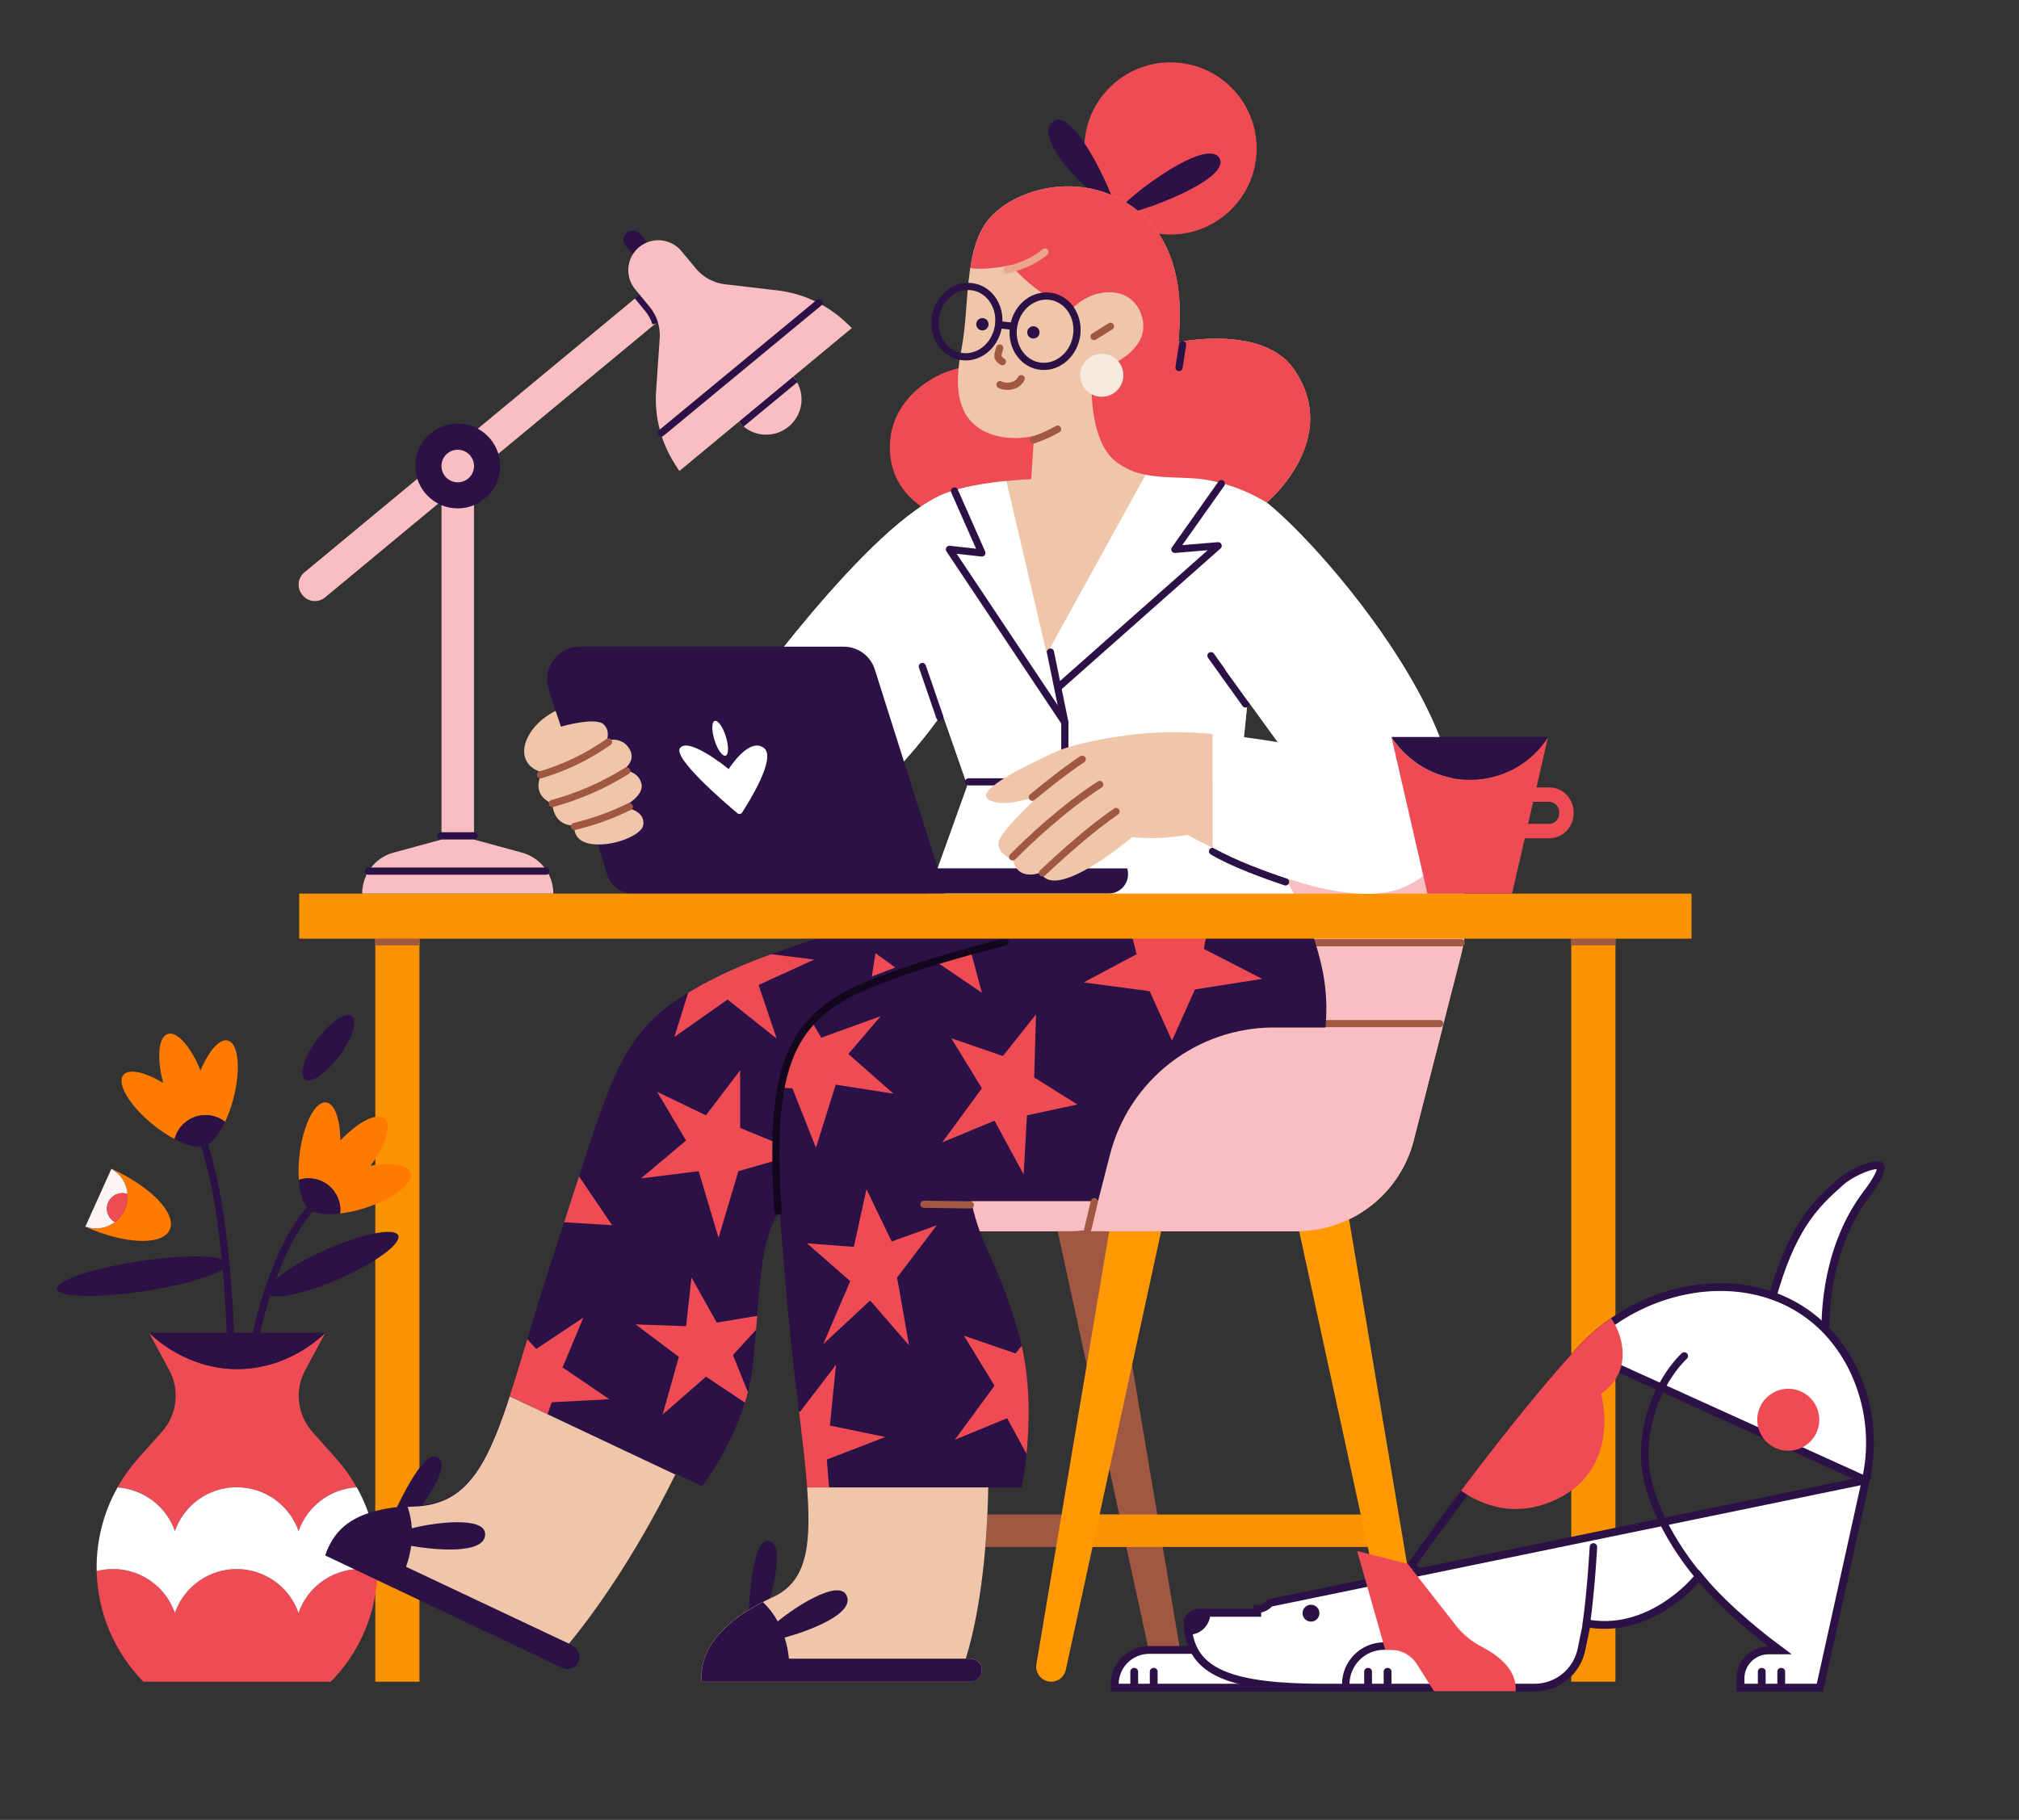 <svg width="518" height="467" viewBox="0 0 518 467" fill="none" xmlns="http://www.w3.org/2000/svg">
<rect x="0" y="0" width="518" height="467" fill="#333333" stroke="none"/>
<path d="M107.618 239.021H96.285V431.539H107.618V239.021Z" fill="#F99400"/>
<path fill-rule="evenodd" clip-rule="evenodd" d="M96.285 240.746H107.622V242.591H96.285V240.746Z" fill="#A15842"/>
<path d="M44.861 392.909C46.009 389.618 48.153 386.766 50.995 384.748C53.838 382.73 57.238 381.645 60.724 381.645C64.211 381.645 67.611 382.73 70.454 384.748C73.296 386.766 75.44 389.618 76.588 392.909C77.683 389.767 79.688 387.022 82.347 385.021C85.006 383.02 88.2 381.853 91.524 381.669C90.04 379.026 88.273 376.552 86.254 374.29L80.154 367.432C78.258 365.302 77.064 362.639 76.734 359.807C76.403 356.974 76.953 354.109 78.309 351.599L83.486 341.983C82.032 343.445 73.63 351.309 60.877 351.309C48.123 351.309 39.721 343.445 38.268 341.983H38.245L43.426 351.599C44.776 354.114 45.317 356.983 44.977 359.816C44.637 362.649 43.431 365.308 41.525 367.432L35.43 374.263C33.407 376.525 31.636 378.999 30.147 381.642C33.434 381.871 36.582 383.061 39.199 385.064C41.815 387.067 43.784 389.796 44.861 392.909Z" fill="#EE4B54"/>
<path d="M92.451 402.626C88.963 402.627 85.562 403.712 82.72 405.732C79.877 407.752 77.734 410.606 76.588 413.898C75.442 410.605 73.299 407.751 70.456 405.731C67.614 403.71 64.212 402.625 60.724 402.625C57.237 402.625 53.835 403.71 50.992 405.731C48.15 407.751 46.007 410.605 44.861 413.898C43.474 409.919 40.641 406.607 36.925 404.617C33.209 402.628 28.881 402.107 24.799 403.157C25.033 413.8 29.325 423.952 36.796 431.539H84.87C92.326 423.968 96.616 413.842 96.867 403.221C95.428 402.827 93.943 402.627 92.451 402.626Z" fill="#EE4B54"/>
<path d="M60.84 351.327C73.593 351.327 81.995 343.464 83.449 342.002H38.231C39.684 343.45 48.086 351.327 60.84 351.327Z" fill="#2B1145"/>
<path d="M44.861 413.898C46.007 410.605 48.15 407.751 50.993 405.731C53.835 403.71 57.237 402.625 60.724 402.625C64.212 402.625 67.614 403.71 70.456 405.731C73.299 407.751 75.442 410.605 76.588 413.898C77.987 409.877 80.862 406.538 84.631 404.555C88.4 402.573 92.782 402.096 96.89 403.221C97.079 395.686 95.228 388.24 91.533 381.67C88.209 381.853 85.016 383.02 82.356 385.021C79.697 387.022 77.693 389.767 76.597 392.909C75.449 389.618 73.305 386.766 70.463 384.748C67.621 382.73 64.22 381.645 60.734 381.645C57.247 381.645 53.847 382.73 51.005 384.748C48.162 386.766 46.018 389.618 44.87 392.909C43.787 389.803 41.815 387.084 39.199 385.089C36.583 383.093 33.439 381.909 30.156 381.683C26.477 388.231 24.63 395.649 24.808 403.157C28.891 402.107 33.219 402.628 36.935 404.617C40.651 406.607 43.483 409.919 44.87 413.898H44.861Z" fill="white"/>
<path fill-rule="evenodd" clip-rule="evenodd" d="M80.459 309.127C80.844 309.461 80.886 310.043 80.552 310.428C75.402 316.366 71.762 324.858 69.292 332.639C66.829 340.401 65.558 347.358 65.1 350.157C65.018 350.66 64.544 351.001 64.041 350.919C63.538 350.836 63.197 350.362 63.279 349.86C63.744 347.013 65.032 339.96 67.533 332.081C70.028 324.222 73.759 315.444 79.157 309.22C79.491 308.835 80.074 308.794 80.459 309.127Z" fill="#2B1145"/>
<path fill-rule="evenodd" clip-rule="evenodd" d="M52.04 292.627C52.523 292.466 53.046 292.728 53.207 293.211C56.373 302.708 58.11 315.362 59.068 326.395C60.027 337.445 60.21 346.942 60.245 350.16C60.25 350.669 59.841 351.087 59.332 351.092C58.822 351.098 58.404 350.689 58.399 350.18C58.364 346.987 58.183 337.54 57.229 326.554C56.274 315.551 54.551 303.076 51.456 293.794C51.295 293.311 51.556 292.788 52.04 292.627Z" fill="#2B1145"/>
<path d="M87.074 328.145C96.322 324.078 103.077 319.094 102.162 317.015C101.246 314.935 93.007 316.547 83.758 320.614C74.51 324.682 67.755 329.665 68.67 331.744C69.586 333.824 77.825 332.213 87.074 328.145Z" fill="#2B1145"/>
<path d="M87.068 270.926C90.393 266.433 91.818 261.852 90.251 260.693C88.683 259.534 84.717 262.237 81.393 266.73C78.068 271.223 76.643 275.804 78.21 276.963C79.778 278.122 83.743 275.419 87.068 270.926Z" fill="#2B1145"/>
<path d="M36.996 331.339C49.053 329.517 58.566 326.314 58.243 324.186C57.922 322.058 47.887 321.81 35.83 323.632C23.774 325.455 14.261 328.658 14.583 330.786C14.905 332.914 24.94 333.162 36.996 331.339Z" fill="#2B1145"/>
<path d="M28.573 299.904V299.936C30.355 300.932 31.698 302.558 32.339 304.495C32.98 306.432 32.872 308.539 32.035 310.4C31.199 312.261 29.696 313.741 27.822 314.549C25.947 315.357 23.838 315.433 21.911 314.764V314.791C32.016 319.329 41.71 319.675 43.555 315.566C45.401 311.457 38.683 304.442 28.573 299.904Z" fill="#FF7A00"/>
<path d="M58.45 267.011C56.3 266.453 53.503 269.705 51.459 274.736C49 268.625 45.433 264.535 43.029 265.328C40.625 266.121 40.196 271.526 41.862 277.9C37.22 275.078 33.04 274.128 31.642 275.857C29.861 278.062 33.294 283.78 39.31 288.637C41.022 290.031 42.864 291.257 44.81 292.299C45.142 290.981 45.798 289.768 46.718 288.768C47.638 287.769 48.794 287.015 50.08 286.575C51.365 286.135 52.741 286.023 54.081 286.249C55.421 286.476 56.683 287.033 57.753 287.871C58.655 285.931 59.374 283.912 59.903 281.839C61.846 274.363 61.195 267.722 58.45 267.011Z" fill="#FF7A00"/>
<path d="M105.357 300.96C104.692 298.838 100.452 298.193 95.1 299.115C98.985 293.798 100.572 288.609 98.629 286.99C96.687 285.371 91.865 287.867 87.334 292.649C87.279 287.216 85.871 283.167 83.666 282.895C80.856 282.549 77.81 288.489 76.869 296.154C76.59 298.346 76.522 300.559 76.666 302.763C77.961 302.346 79.339 302.259 80.676 302.511C82.012 302.762 83.265 303.343 84.32 304.202C85.374 305.06 86.197 306.168 86.714 307.426C87.231 308.683 87.425 310.05 87.279 311.401C89.404 311.133 91.5 310.67 93.54 310.018C100.909 307.726 106.201 303.663 105.357 300.96Z" fill="#FF7A00"/>
<path d="M84.381 304.248C83.326 303.369 82.065 302.77 80.716 302.508C79.367 302.246 77.974 302.329 76.666 302.749C76.929 306.398 77.852 309.206 79.241 310.225C80.537 311.425 83.537 311.826 87.269 311.388C87.415 310.052 87.227 308.701 86.723 307.455C86.219 306.209 85.415 305.108 84.381 304.248Z" fill="#2B1145"/>
<path d="M50.163 286.548C48.858 286.978 47.683 287.731 46.748 288.736C45.812 289.742 45.145 290.967 44.81 292.299C48.04 294.005 50.91 294.697 52.525 294.07C54.228 293.609 56.152 291.27 57.753 287.871C56.695 287.042 55.449 286.486 54.124 286.255C52.8 286.025 51.439 286.125 50.163 286.548Z" fill="#2B1145"/>
<path d="M29.473 313.597C28.605 313.113 27.951 312.322 27.64 311.379C27.328 310.436 27.383 309.41 27.792 308.505C28.201 307.6 28.935 306.882 29.849 306.493C30.763 306.103 31.79 306.071 32.726 306.402C32.618 305.068 32.182 303.781 31.458 302.654C30.734 301.528 29.743 300.598 28.573 299.945L21.897 314.764C23.159 315.204 24.509 315.328 25.831 315.125C27.152 314.921 28.402 314.396 29.473 313.597Z" fill="#FFF4F4"/>
<path d="M27.775 308.51C27.373 309.415 27.324 310.437 27.638 311.376C27.952 312.315 28.607 313.102 29.473 313.583C30.582 312.759 31.463 311.666 32.032 310.407C32.601 309.148 32.84 307.765 32.726 306.388C31.785 306.053 30.753 306.086 29.834 306.479C28.917 306.873 28.181 307.598 27.775 308.51Z" fill="#EE4B54"/>
<path d="M332.703 315.954H215.352L217.336 308.086H268.848L288.495 231.287C291.172 220.826 297.256 211.553 305.789 204.931C314.321 198.309 324.816 194.714 335.619 194.714C362.053 194.714 381.396 219.619 374.839 245.215L362.699 292.668C360.995 299.327 357.123 305.23 351.691 309.446C346.26 313.662 339.58 315.952 332.703 315.954Z" fill="#F9BEC1"/>
<path d="M216.261 388.634V396.963H291.051V388.634H216.261Z" fill="#A15842"/>
<path d="M303.371 427.065L283.918 311.328H223.39L203.937 427.065C203.845 427.616 203.874 428.18 204.023 428.718C204.171 429.256 204.435 429.755 204.796 430.181C205.157 430.607 205.606 430.949 206.113 431.183C206.62 431.418 207.171 431.539 207.73 431.539C208.607 431.538 209.458 431.238 210.141 430.687C210.824 430.137 211.298 429.37 211.486 428.513L236.965 311.328H270.362L295.832 428.513C296.018 429.37 296.492 430.138 297.176 430.688C297.859 431.239 298.71 431.539 299.587 431.539C300.145 431.538 300.696 431.415 301.201 431.18C301.707 430.945 302.155 430.603 302.515 430.177C302.875 429.752 303.138 429.253 303.286 428.715C303.434 428.178 303.463 427.615 303.371 427.065Z" fill="#A15842"/>
<path d="M278.219 388.634V396.963H353.01V388.634H278.219Z" fill="#F99400"/>
<path d="M365.329 427.065L345.858 311.328H285.353L265.9 427.065C265.808 427.616 265.837 428.18 265.986 428.718C266.134 429.256 266.398 429.755 266.759 430.181C267.12 430.607 267.569 430.949 268.076 431.183C268.583 431.418 269.134 431.539 269.693 431.539C270.57 431.539 271.42 431.238 272.103 430.688C272.785 430.137 273.259 429.37 273.444 428.513L298.914 311.328H332.315L357.785 428.513C357.972 429.371 358.447 430.139 359.131 430.69C359.815 431.24 360.667 431.54 361.546 431.539C362.103 431.538 362.654 431.415 363.16 431.18C363.665 430.945 364.113 430.603 364.473 430.177C364.833 429.752 365.096 429.253 365.244 428.715C365.392 428.178 365.421 427.615 365.329 427.065Z" fill="#FF9902"/>
<path d="M304.197 292.668L311.616 263.663H262.444C252.801 263.663 243.433 266.872 235.816 272.782C228.199 278.693 222.767 286.969 220.377 296.307L215.352 315.954H274.196C281.074 315.953 287.755 313.664 293.187 309.448C298.619 305.231 302.493 299.328 304.197 292.668Z" fill="#F9BEC1"/>
<path fill-rule="evenodd" clip-rule="evenodd" d="M217.627 307.315C217.627 306.806 218.04 306.393 218.55 306.393H280.979C281.488 306.393 281.902 306.806 281.902 307.315C281.902 307.825 281.488 308.238 280.979 308.238H218.55C218.04 308.238 217.627 307.825 217.627 307.315Z" fill="#A15842"/>
<path fill-rule="evenodd" clip-rule="evenodd" d="M280.238 263.378C280.732 263.504 281.03 264.007 280.904 264.5L269.964 307.253C269.837 307.747 269.335 308.045 268.841 307.918C268.347 307.792 268.049 307.29 268.176 306.796L279.116 264.043C279.242 263.55 279.745 263.252 280.238 263.378Z" fill="#A15842"/>
<path fill-rule="evenodd" clip-rule="evenodd" d="M338.937 262.671C338.937 262.162 339.35 261.749 339.859 261.749H369.39C369.899 261.749 370.312 262.162 370.312 262.671C370.312 263.181 369.899 263.594 369.39 263.594H339.859C339.35 263.594 338.937 263.181 338.937 262.671Z" fill="#A15842"/>
<path fill-rule="evenodd" clip-rule="evenodd" d="M336.168 241.918C336.168 241.408 336.581 240.995 337.091 240.995H374.927C375.436 240.995 375.849 241.408 375.849 241.918C375.849 242.427 375.436 242.84 374.927 242.84H337.091C336.581 242.84 336.168 242.427 336.168 241.918Z" fill="#A15842"/>
<path d="M237.108 232.546C237.108 232.546 200.089 242.623 184.364 250.487C158.437 263.442 158.525 271.992 142.717 319.86C128.123 364.098 126.517 385.539 106.386 386.388C91.016 387.033 85.977 392.06 83.486 398.951L144.304 427.794C145.001 428.124 145.798 428.175 146.532 427.936C147.265 427.698 147.88 427.188 148.249 426.512C148.626 425.82 148.718 425.009 148.505 424.251C148.292 423.493 147.791 422.848 147.11 422.453L145.832 421.715C151.484 414.871 162.387 400.288 173.258 378.137L180.179 381.365C180.179 381.365 191.359 366.842 193.131 350.368C195.438 329.093 194.054 314.754 203.775 306.43L317.144 232.528L237.108 232.546Z" fill="#2B1145"/>
<path d="M100.41 389.805C101.615 387.301 108.305 372.044 112.153 373.889C117.159 376.287 104.166 391.604 104.166 391.604L100.41 389.805Z" fill="#2B1145"/>
<path d="M83.481 399.167L144.3 428.006C145.004 428.342 145.811 428.392 146.551 428.146C147.291 427.9 147.908 427.377 148.271 426.687C148.633 425.997 148.715 425.193 148.498 424.444C148.28 423.695 147.781 423.059 147.105 422.67L145.827 421.932L145.956 421.775L104.152 402.05C104.779 400.315 105.218 398.519 105.463 396.691C111.72 397.775 124.381 398.941 124.445 393.725C124.514 388.864 110.686 390.815 105.634 392.189C105.525 390.321 105.161 388.476 104.554 386.706C90.615 387.665 85.871 392.554 83.481 399.167Z" fill="#2B1145"/>
<path d="M184.364 250.487C181.452 251.939 178.873 253.337 176.561 254.739L173.013 266.098L186.671 256.482L199.263 266.518L194.621 252.76L208.883 246.23L197.86 244.846C193.264 246.485 188.759 248.368 184.364 250.487Z" fill="#EE4B54"/>
<path d="M224.603 244.574L223.681 250.583L229.697 248.273L224.603 244.574Z" fill="#EE4B54"/>
<path d="M189.901 274.635L181.111 286.197L168.616 280.188L176.017 292.672L164.449 302.385L179.256 300.536L184.35 317.651L189.439 300.536L205.635 295.91L189.901 289.435V274.635Z" fill="#EE4B54"/>
<path d="M140.484 362.917L141.563 359.836L156.329 359.052L144.332 350.889L149.675 338.1L137.591 346.153L135.284 343.662C133.438 349.736 131.805 355.146 130.208 359.901H130.282C130.457 359.38 130.633 358.854 130.808 358.319L140.484 362.917Z" fill="#EE4B54"/>
<path d="M140.484 362.917L130.794 358.338C130.619 358.873 130.444 359.398 130.268 359.919C124.413 377.353 119.079 386.069 106.395 386.604C105.772 386.604 105.172 386.664 104.582 386.706C105.189 388.476 105.552 390.321 105.661 392.189C110.737 390.806 124.542 388.864 124.473 393.725C124.399 398.941 111.747 397.775 105.491 396.691C105.241 398.519 104.797 400.316 104.166 402.05L145.97 421.775C151.655 414.857 162.465 400.348 173.253 378.381L140.484 362.917Z" fill="#EFC6A9"/>
<path d="M177.406 327.825L176.022 340.314L163.065 339.853L174.171 348.182L170.019 362.982L181.134 353.264L191.124 359.924C191.4 359.042 191.654 358.148 191.885 357.245L188.055 347.712L193.989 341.213C194.086 340.005 194.178 338.815 194.266 337.657L183.902 339.387L177.406 327.825Z" fill="#EE4B54"/>
<path d="M148.545 301.864C147.377 305.471 146.122 309.386 144.738 313.643L157.048 314.395L148.545 301.864Z" fill="#EE4B54"/>
<path d="M192.014 414.534C192.208 411.767 192.812 395.118 197.067 395.418C202.604 395.805 196.167 414.825 196.167 414.825L192.014 414.534Z" fill="#2B1145"/>
<path d="M294.489 233.224C294.489 233.224 248.214 241.802 222.763 252.437C197.067 263.179 197.316 282.254 201.939 334.069C206.092 380.457 213.511 402.981 198.248 409.918C184.249 416.282 179.385 424.261 180.05 431.557H248.961C249.35 431.557 249.734 431.481 250.093 431.332C250.452 431.184 250.778 430.966 251.053 430.691C251.327 430.417 251.545 430.091 251.694 429.732C251.843 429.374 251.919 428.989 251.919 428.601C251.919 427.817 251.607 427.065 251.053 426.511C250.498 425.956 249.746 425.645 248.961 425.645H247.799C249.972 418.538 253.123 404.665 253.557 381.706H262.102C262.102 381.706 266.495 361.414 261.641 343.316C256.565 324.357 251.924 321.119 249.151 308.169H290.618C322.284 308.169 345.987 278.892 339.098 248.001C336.948 238.348 333.829 233.242 333.829 233.242L294.489 233.224Z" fill="#2B1145"/>
<path d="M265.798 260.296L257.304 270.978L244.075 266.435L251.914 279.261L241.736 293.138L255.154 287.585L262.633 301.366L263.482 286.197L276.438 283.425L265.337 276.484L265.798 260.296Z" fill="#EE4B54"/>
<path d="M247.314 342.749L255.158 355.575L244.979 369.452L258.397 363.918L263.371 373.082C264.1 365.961 264.46 355.427 262.135 345.313L260.547 347.31L247.314 342.749Z" fill="#EE4B54"/>
<path d="M212.718 381.688L212.122 374.539L227.146 368.747L212.925 365.8L214.494 350.197L205.266 362.267L204.989 362.152C205.875 369.6 206.65 376.107 207.084 381.739V381.688H212.718Z" fill="#EE4B54"/>
<path d="M248.962 425.626H247.799C249.972 418.519 253.123 404.646 253.557 381.688H207.07V381.73C207.107 382.191 207.139 382.652 207.172 383.113C207.172 383.155 207.172 383.201 207.172 383.242C208.136 397.655 206.562 406.085 198.229 409.872C184.23 416.236 179.367 424.215 180.031 431.511H248.962C249.746 431.511 250.498 431.2 251.053 430.645C251.608 430.091 251.919 429.339 251.919 428.555C251.919 427.771 251.608 427.019 251.053 426.464C250.498 425.91 249.746 425.599 248.962 425.599V425.626Z" fill="#EFC6A9"/>
<path d="M310.661 234.418L289.404 236.3L291.619 244.842L278.021 252.092L294.96 254.356L300.69 267.044L306.582 253.904L323.811 251.183L308.848 243.481L310.661 234.418Z" fill="#EE4B54"/>
<path d="M209.345 294.522L214.42 278.334L229.227 280.64L217.659 270.466L225.965 260.753L210.697 266.287L208.256 262.104C204.329 266.55 201.958 272.071 200.689 279.168L203.291 279.251L209.345 294.522Z" fill="#EE4B54"/>
<path d="M248.961 243.739C245.838 244.606 242.728 245.515 239.692 246.451L251.924 254.753L248.961 243.739Z" fill="#EE4B54"/>
<path d="M228.779 318.573L222.301 305.161L219.062 319.961L207.033 319.039L218.135 328.752L211.195 344.94L223.242 333.714L233.227 345.221L230.168 327.825L240.347 314.413L228.779 318.573Z" fill="#EE4B54"/>
<path d="M201.312 420.216C207.43 418.528 219.371 414.184 217.212 409.438C215.2 405.011 203.526 412.667 199.544 416.075C198.539 414.232 197.255 412.555 195.738 411.103C183.658 417.251 179.418 424.695 180.05 431.539H248.961C249.746 431.539 250.498 431.227 251.053 430.673C251.607 430.119 251.919 429.367 251.919 428.583C251.919 427.799 251.607 427.047 251.053 426.492C250.498 425.938 249.746 425.626 248.961 425.626H202.405C202.232 423.79 201.866 421.976 201.312 420.216Z" fill="#2B1145"/>
<path fill-rule="evenodd" clip-rule="evenodd" d="M236.125 309.009C236.132 308.499 236.551 308.092 237.061 308.099L248.974 308.265C249.484 308.273 249.891 308.691 249.884 309.201C249.877 309.71 249.458 310.117 248.949 310.11L237.035 309.944C236.525 309.937 236.118 309.518 236.125 309.009Z" fill="#A15842"/>
<path fill-rule="evenodd" clip-rule="evenodd" d="M258.715 241.491C258.841 241.985 258.542 242.487 258.048 242.613C245.717 245.755 232.578 249.602 222.648 253.745C212.17 258.132 206.201 263.858 203.039 272.633C199.84 281.506 199.476 293.582 200.512 310.76C200.542 311.269 200.155 311.706 199.646 311.736C199.137 311.767 198.7 311.38 198.669 310.871C197.634 293.7 197.961 281.276 201.302 272.008C204.679 262.64 211.096 256.581 221.935 252.043L221.936 252.043C231.994 247.847 245.238 243.974 257.593 240.825C258.086 240.7 258.589 240.998 258.715 241.491Z" fill="#12071D"/>
<path d="M414.46 239.021H403.128V431.539H414.46V239.021Z" fill="#F99400"/>
<path fill-rule="evenodd" clip-rule="evenodd" d="M403.128 240.746H414.46V242.591H403.128V240.746Z" fill="#A15842"/>
<path d="M250.064 94.256C243.604 93.334 228.807 100.275 228.318 113.995C227.829 127.716 240.084 132.125 242.045 133.107L270.482 128.694L272.443 97.332L250.064 94.256Z" fill="#EE4B54"/>
<path d="M300.303 60.183C312.509 60.183 322.404 50.292 322.404 38.091C322.404 25.891 312.509 16 300.303 16C288.096 16 278.201 25.891 278.201 38.091C278.201 50.292 288.096 60.183 300.303 60.183Z" fill="#EE4B54"/>
<path d="M285.967 53.283C287.314 53.906 275.968 26.995 270.177 31.192C264.728 35.154 279.124 50.129 285.967 53.283Z" fill="#2B1145"/>
<path d="M286.594 54.93C287.831 56.406 316.78 46.282 312.775 40.444C308.945 34.826 285.357 53.449 286.594 54.93Z" fill="#2B1145"/>
<path d="M325.025 128.943C325.025 128.943 344.46 112.755 331.946 94.717C323.982 83.219 302.328 87.799 302.328 87.799C302.854 81.485 304.571 63.296 290.885 53.302C277.2 43.307 259.837 48.57 253.511 56.456C247.185 64.343 248.777 79.078 246.673 89.598C244.569 100.118 245.972 107.271 252.459 110.638C258.36 113.7 265.305 111.851 265.305 111.851L264.566 122.952C264.566 122.952 251.185 123.454 242.986 126.42C223.229 133.568 188.517 182.594 188.517 182.594C166.77 181.671 146.408 180.749 146.408 180.749L157.053 212.203C157.053 212.203 183.889 220.988 203.323 215.892C223.039 210.731 241.731 183.055 241.731 183.055L248.191 201.554L237.085 232.541H333.796L317.601 203.864C320.402 178.434 325.025 128.943 325.025 128.943Z" fill="#EFC6A9"/>
<path d="M293.949 121.799L268.571 167.794L258.19 123.413C253.626 123.874 247.545 124.769 243.032 126.401C223.229 133.568 188.517 182.594 188.517 182.594C166.77 181.671 146.408 180.749 146.408 180.749L157.053 212.203C157.053 212.203 183.889 220.988 203.323 215.892C223.039 210.731 241.731 183.055 241.731 183.055L248.191 201.554L237.085 232.541H333.796L317.601 203.869C320.369 178.429 324.983 128.938 324.983 128.938C320.699 126.331 316.008 124.46 311.104 123.404C305.581 122.158 299.509 122.901 293.949 121.799Z" fill="white"/>
<path d="M162.525 229.308H242.663L224.442 171.788C223.906 170.093 222.844 168.612 221.41 167.561C219.975 166.511 218.243 165.944 216.464 165.944H148.738C147.422 165.944 146.125 166.253 144.951 166.848C143.777 167.443 142.76 168.306 141.983 169.367C141.206 170.429 140.69 171.658 140.478 172.956C140.265 174.254 140.362 175.584 140.761 176.838L155.821 224.406C156.273 225.829 157.166 227.071 158.372 227.952C159.577 228.834 161.032 229.309 162.525 229.308Z" fill="#2B1145"/>
<path d="M174.467 191.965C176.594 189.06 186.242 196.734 186.952 197.366C187.322 196.734 192.346 189.064 196.028 191.965C199.226 194.483 192.199 205.732 190.33 208.601C190.252 208.688 190.156 208.757 190.049 208.805C189.942 208.852 189.826 208.877 189.709 208.877C189.592 208.877 189.477 208.852 189.37 208.805C189.263 208.757 189.167 208.688 189.089 208.601C185.679 205.732 172.621 194.483 174.467 191.965Z" fill="white"/>
<path d="M186.157 193.91C186.963 193.66 186.993 191.459 186.226 188.996C185.458 186.532 184.183 184.739 183.377 184.989C182.572 185.24 182.542 187.44 183.309 189.904C184.077 192.367 185.352 194.161 186.157 193.91Z" fill="white"/>
<path d="M289.196 222.833C289.428 223.577 289.482 224.365 289.354 225.134C289.225 225.903 288.918 226.631 288.456 227.259C287.995 227.887 287.392 228.398 286.697 228.751C286.001 229.104 285.233 229.288 284.453 229.29H162.525C161.032 229.29 159.577 228.815 158.372 227.934C157.166 227.053 156.273 225.81 155.821 224.387L155.323 222.815L289.196 222.833Z" fill="#2B1145"/>
<path d="M433.987 229.308H76.758V240.871H433.987V229.308Z" fill="#F99400"/>
<path d="M362.694 292.668L370.114 263.663H326.834C317.192 263.663 307.824 266.872 300.208 272.783C292.592 278.693 287.161 286.97 284.771 296.307L279.742 315.954H332.689C339.567 315.953 346.249 313.664 351.682 309.448C357.115 305.232 360.99 299.328 362.694 292.668Z" fill="#F9BEC1"/>
<path fill-rule="evenodd" clip-rule="evenodd" d="M280.979 307.451C281.475 307.568 281.782 308.065 281.665 308.561L279.953 315.792C279.835 316.288 279.338 316.595 278.842 316.478C278.346 316.36 278.039 315.863 278.157 315.368L279.868 308.136C279.986 307.64 280.483 307.333 280.979 307.451Z" fill="#A15842"/>
<path d="M142.551 182.414C137.166 185.103 134.476 189.585 134.476 192.726C134.476 197.311 139.146 198.173 139.146 198.173C139.146 198.173 135.662 203.647 141.72 206.216C141.72 206.216 141.72 211.852 147.364 211.852C147.364 211.852 146.616 216.247 152.504 216.662C158.391 217.077 164.45 214.006 164.962 212.018C165.548 209.671 163.965 207.706 159.692 207.083C159.692 207.083 165.46 204.39 164.546 200.991C163.633 197.592 159.734 197.67 159.734 197.67C159.734 197.67 163.467 195.433 161.473 192.136C159.48 188.838 155.669 189.982 155.669 189.982C155.669 189.982 156.666 187.676 154.921 185.919C152.845 183.844 143.917 186.463 143.917 186.463L142.551 182.414Z" fill="#EFC6A9"/>
<path fill-rule="evenodd" clip-rule="evenodd" d="M162.287 206.588C162.513 207.045 162.325 207.598 161.867 207.823C157.324 210.061 152.545 211.786 147.62 212.966C147.124 213.085 146.626 212.779 146.508 212.284C146.389 211.788 146.694 211.291 147.19 211.172C151.982 210.024 156.631 208.345 161.052 206.168C161.509 205.943 162.062 206.131 162.287 206.588Z" fill="#A15842"/>
<path fill-rule="evenodd" clip-rule="evenodd" d="M161.583 197.338C161.853 197.771 161.721 198.34 161.289 198.609C155.288 202.355 148.774 205.208 141.951 207.078C141.459 207.213 140.951 206.924 140.817 206.432C140.682 205.941 140.971 205.434 141.463 205.299C148.113 203.476 154.462 200.696 160.311 197.045C160.743 196.775 161.313 196.906 161.583 197.338Z" fill="#A15842"/>
<path fill-rule="evenodd" clip-rule="evenodd" d="M156.898 189.842C157.192 190.258 157.093 190.834 156.676 191.128C151.275 194.938 145.285 197.838 138.946 199.712C138.457 199.857 137.944 199.578 137.799 199.089C137.655 198.601 137.934 198.088 138.422 197.943C144.569 196.126 150.375 193.314 155.612 189.62C156.028 189.327 156.604 189.426 156.898 189.842Z" fill="#A15842"/>
<path d="M331.969 94.717C324.005 83.219 302.351 87.799 302.351 87.799C302.877 81.485 304.594 63.296 290.908 53.302C277.223 43.307 259.86 48.57 253.534 56.456C250.959 59.685 249.7 64.029 248.966 68.77C253.165 69.476 259.325 68.032 259.325 68.032C267.745 77.501 275.29 79.004 275.29 79.004C281.182 73.115 291.517 73.308 293.197 82.233C294.941 91.498 280.134 95.663 280.134 95.663C280.134 95.663 278.75 112.312 286.133 118.326C288.398 120.121 291.078 121.321 293.926 121.817C299.463 122.919 305.558 122.177 311.123 123.413C316.026 124.469 320.717 126.34 325.002 128.947C326.692 127.458 328.237 125.812 329.616 124.031C334.47 117.878 340.275 106.708 331.969 94.717Z" fill="#EE4B54"/>
<path fill-rule="evenodd" clip-rule="evenodd" d="M268.819 64.066C269.145 64.457 269.092 65.039 268.701 65.365C265.794 67.786 262.423 69.219 258.615 70.164C258.12 70.286 257.62 69.985 257.497 69.49C257.374 68.996 257.676 68.496 258.17 68.373C261.8 67.473 264.889 66.138 267.519 63.948C267.911 63.622 268.492 63.675 268.819 64.066Z" fill="#EAA58B"/>
<path fill-rule="evenodd" clip-rule="evenodd" d="M272.141 109.663C272.394 110.106 272.24 110.669 271.798 110.922C269.779 112.076 267.651 113.028 265.444 113.763C264.961 113.925 264.438 113.663 264.277 113.18C264.116 112.697 264.377 112.175 264.86 112.013C266.951 111.316 268.968 110.414 270.882 109.32C271.324 109.068 271.888 109.221 272.141 109.663Z" fill="#A15842"/>
<path fill-rule="evenodd" clip-rule="evenodd" d="M285.692 83.243C285.962 83.674 285.831 84.244 285.399 84.514L281.191 87.142C280.759 87.412 280.189 87.281 279.919 86.849C279.649 86.417 279.78 85.848 280.213 85.578L284.421 82.949C284.853 82.679 285.422 82.811 285.692 83.243Z" fill="#A15842"/>
<path fill-rule="evenodd" clip-rule="evenodd" d="M262.435 96.343C262.888 96.578 263.064 97.135 262.829 97.587C261.999 99.184 260.534 99.824 259.24 99.99C258.595 100.073 257.971 100.044 257.44 99.954C256.927 99.868 256.429 99.713 256.071 99.491C255.637 99.223 255.503 98.654 255.772 98.221C256.04 97.788 256.609 97.654 257.042 97.922C257.12 97.97 257.359 98.07 257.747 98.135C258.117 98.198 258.557 98.218 259.004 98.161C259.894 98.046 260.72 97.644 261.191 96.736C261.426 96.284 261.983 96.108 262.435 96.343Z" fill="#A15842"/>
<path d="M265.129 86.872C266.001 86.872 266.707 86.166 266.707 85.295C266.707 84.424 266.001 83.718 265.129 83.718C264.258 83.718 263.551 84.424 263.551 85.295C263.551 86.166 264.258 86.872 265.129 86.872Z" fill="#2B1145"/>
<path d="M252.048 84.783C252.92 84.783 253.626 84.077 253.626 83.206C253.626 82.335 252.92 81.628 252.048 81.628C251.177 81.628 250.47 82.335 250.47 83.206C250.47 84.077 251.177 84.783 252.048 84.783Z" fill="#2B1145"/>
<path fill-rule="evenodd" clip-rule="evenodd" d="M256.77 88.419C257.256 88.572 257.525 89.091 257.372 89.576C257.218 90.06 257.084 90.538 257.01 90.925C256.972 91.12 256.954 91.266 256.951 91.365C256.951 91.371 256.951 91.376 256.951 91.382C257.111 91.637 257.335 91.847 257.602 91.99C258.051 92.231 258.219 92.79 257.978 93.239C257.737 93.688 257.178 93.857 256.729 93.616C256.113 93.286 255.607 92.782 255.274 92.168L255.267 92.155L255.26 92.141C255.109 91.84 255.1 91.514 255.107 91.308C255.114 91.073 255.15 90.819 255.197 90.575C255.292 90.085 255.451 89.528 255.612 89.02C255.765 88.534 256.284 88.265 256.77 88.419ZM256.953 91.439C256.953 91.439 256.953 91.437 256.952 91.433C256.953 91.437 256.953 91.438 256.953 91.439Z" fill="#A15842"/>
<path d="M282.681 101.815C285.734 101.815 288.209 99.341 288.209 96.29C288.209 93.238 285.734 90.765 282.681 90.765C279.629 90.765 277.154 93.238 277.154 96.29C277.154 99.341 279.629 101.815 282.681 101.815Z" fill="#F5EBDD"/>
<path fill-rule="evenodd" clip-rule="evenodd" d="M240.971 81.152C240.094 85.657 242.684 89.778 246.522 90.525C250.359 91.271 254.307 88.421 255.184 83.916C256.06 79.412 253.47 75.29 249.633 74.544C245.795 73.798 241.848 76.648 240.971 81.152ZM246.169 92.335C241.157 91.361 238.123 86.121 239.159 80.8C240.195 75.479 244.973 71.758 249.985 72.733C254.997 73.708 258.031 78.947 256.995 84.269C255.959 89.59 251.182 93.31 246.169 92.335Z" fill="#2B1145"/>
<path fill-rule="evenodd" clip-rule="evenodd" d="M261.019 83.609C260.142 88.114 262.733 92.236 266.57 92.982C270.408 93.728 274.355 90.878 275.232 86.374C276.109 81.869 273.518 77.747 269.681 77.001C265.843 76.255 261.896 79.105 261.019 83.609ZM266.218 94.793C261.205 93.818 258.172 88.578 259.208 83.257C260.243 77.936 265.021 74.216 270.033 75.19C275.046 76.165 278.079 81.405 277.044 86.726C276.008 92.047 271.23 95.767 266.218 94.793Z" fill="#2B1145"/>
<path fill-rule="evenodd" clip-rule="evenodd" d="M255.551 83.25C255.605 82.744 256.06 82.377 256.567 82.431L259.755 82.773C260.262 82.827 260.629 83.282 260.574 83.788C260.52 84.295 260.065 84.661 259.559 84.607L256.37 84.266C255.864 84.212 255.497 83.757 255.551 83.25Z" fill="#2B1145"/>
<path fill-rule="evenodd" clip-rule="evenodd" d="M303.55 87.496C304.053 87.575 304.398 88.046 304.32 88.55L303.402 94.453C303.323 94.956 302.852 95.301 302.348 95.223C301.844 95.144 301.5 94.673 301.578 94.17L302.496 88.266C302.574 87.763 303.046 87.418 303.55 87.496Z" fill="#2B1145"/>
<path fill-rule="evenodd" clip-rule="evenodd" d="M236.347 170.159C236.829 169.994 237.354 170.25 237.519 170.732L241.986 183.724C242.151 184.205 241.895 184.73 241.413 184.896C240.931 185.061 240.406 184.805 240.24 184.323L235.774 171.331C235.608 170.849 235.865 170.325 236.347 170.159Z" fill="#2B1145"/>
<path fill-rule="evenodd" clip-rule="evenodd" d="M247.577 200.631C247.577 200.122 247.99 199.709 248.5 199.709H260.243C260.753 199.709 261.166 200.122 261.166 200.631C261.166 201.141 260.753 201.554 260.243 201.554H248.5C247.99 201.554 247.577 201.141 247.577 200.631Z" fill="#2B1145"/>
<path fill-rule="evenodd" clip-rule="evenodd" d="M269.314 166.429C269.813 166.327 270.301 166.648 270.403 167.147L274.103 185.185C274.116 185.246 274.122 185.308 274.122 185.37V202.019C274.122 202.529 273.709 202.942 273.199 202.942C272.69 202.942 272.277 202.529 272.277 202.019V185.464L268.595 167.518C268.493 167.019 268.814 166.531 269.314 166.429Z" fill="#2B1145"/>
<path fill-rule="evenodd" clip-rule="evenodd" d="M244.514 125.157C244.98 124.951 245.525 125.161 245.731 125.627L252.759 141.52C252.892 141.822 252.854 142.172 252.659 142.438C252.464 142.704 252.141 142.846 251.813 142.81L245.452 142.105L273.967 184.858C274.25 185.282 274.135 185.855 273.711 186.138C273.287 186.42 272.714 186.306 272.432 185.882L242.818 141.482C242.619 141.184 242.611 140.797 242.798 140.491C242.984 140.185 243.331 140.014 243.688 140.054L250.422 140.8L244.043 126.373C243.837 125.907 244.048 125.362 244.514 125.157Z" fill="#2B1145"/>
<path fill-rule="evenodd" clip-rule="evenodd" d="M313.889 123.356C314.305 123.65 314.404 124.226 314.109 124.642L303.325 139.887L312.458 139.124C312.854 139.091 313.227 139.316 313.383 139.681C313.539 140.046 313.444 140.47 313.147 140.734L272.422 176.809C272.041 177.147 271.458 177.111 271.12 176.73C270.782 176.349 270.817 175.766 271.198 175.428L309.845 141.194L301.505 141.89C301.148 141.92 300.805 141.74 300.627 141.428C300.449 141.117 300.468 140.731 300.675 140.438L312.602 123.577C312.897 123.161 313.472 123.062 313.889 123.356Z" fill="#2B1145"/>
<path fill-rule="evenodd" clip-rule="evenodd" d="M310.147 167.51C310.562 167.213 311.138 167.309 311.435 167.723L320.308 180.11C320.604 180.525 320.509 181.101 320.094 181.397C319.68 181.694 319.104 181.599 318.807 181.184L309.934 168.797C309.637 168.382 309.733 167.806 310.147 167.51Z" fill="#2B1145"/>
<path fill-rule="evenodd" clip-rule="evenodd" d="M310.303 217.992C310.564 217.555 311.131 217.413 311.568 217.674C316.698 220.738 325.276 223.818 330.115 225.431C330.599 225.592 330.86 226.114 330.699 226.598C330.538 227.081 330.015 227.342 329.532 227.181C324.709 225.574 315.948 222.438 310.622 219.257C310.184 218.996 310.041 218.43 310.303 217.992Z" fill="#2B1145"/>
<path d="M196.568 111.546C201.581 111.546 205.644 107.485 205.644 102.474C205.644 97.464 201.581 93.403 196.568 93.403C191.556 93.403 187.492 97.464 187.492 102.474C187.492 107.485 191.556 111.546 196.568 111.546Z" fill="#F9BEC1"/>
<path d="M169.443 66.372L164.159 60.003C163.345 59.023 161.891 58.888 160.91 59.7L160.797 59.795C159.816 60.608 159.68 62.061 160.493 63.042L165.778 69.41C166.591 70.391 168.045 70.526 169.026 69.713L169.14 69.619C170.121 68.806 170.256 67.352 169.443 66.372Z" fill="#2B1145"/>
<path d="M178.947 74.111L173.632 67.7L78.087 146.888C77.254 147.579 76.73 148.573 76.629 149.65C76.529 150.728 76.861 151.801 77.552 152.634L77.658 152.763C78 153.176 78.42 153.517 78.894 153.767C79.368 154.017 79.886 154.171 80.42 154.22C80.953 154.27 81.491 154.214 82.003 154.056C82.515 153.898 82.99 153.64 83.403 153.298L113.274 128.532V215.436H121.612V121.614L178.947 74.111Z" fill="#F9BEC1"/>
<path fill-rule="evenodd" clip-rule="evenodd" d="M162.838 76.542L164.262 75.369L166.923 78.596C166.923 78.596 166.923 78.597 166.924 78.597C167.925 79.807 168.687 81.198 169.167 82.693L167.41 83.257C167.001 81.984 166.353 80.802 165.501 79.772L162.838 76.542Z" fill="#2B1145"/>
<path d="M117.441 130.455C123.447 130.455 128.316 125.588 128.316 119.585C128.316 113.581 123.447 108.714 117.441 108.714C111.435 108.714 106.566 113.581 106.566 119.585C106.566 125.588 111.435 130.455 117.441 130.455Z" fill="#2B1145"/>
<path d="M117.441 123.763C119.75 123.763 121.621 121.893 121.621 119.585C121.621 117.277 119.75 115.406 117.441 115.406C115.132 115.406 113.261 117.277 113.261 119.585C113.261 121.893 115.132 123.763 117.441 123.763Z" fill="#F9BEC1"/>
<path fill-rule="evenodd" clip-rule="evenodd" d="M189.521 108.105L203.432 96.612L204.608 98.034L190.696 109.527L189.521 108.105Z" fill="#2B1145"/>
<path d="M185.997 72.949C183.072 72.605 180.392 71.148 178.513 68.881L174.822 64.421C173.517 62.851 171.643 61.863 169.61 61.673C167.576 61.484 165.551 62.109 163.979 63.411C163.201 64.056 162.557 64.848 162.085 65.741C161.614 66.635 161.322 67.613 161.229 68.619C161.135 69.625 161.24 70.639 161.539 71.605C161.837 72.57 162.323 73.467 162.968 74.245L166.66 78.718C168.53 80.979 169.46 83.872 169.257 86.798L168.335 100.284C167.877 106.882 169.553 113.453 173.115 119.027L174.296 120.872L218.559 84.174L216.972 82.684C212.154 78.154 206.008 75.291 199.438 74.517L185.997 72.949Z" fill="#F9BEC1"/>
<path d="M121.612 215.436H113.274L100.95 218.793C98.643 219.422 96.606 220.793 95.154 222.693C93.703 224.593 92.917 226.918 92.917 229.308H141.965C141.965 226.917 141.178 224.592 139.726 222.692C138.273 220.791 136.236 219.422 133.927 218.793L121.612 215.436Z" fill="#F9BEC1"/>
<path fill-rule="evenodd" clip-rule="evenodd" d="M210.873 77.061C211.197 77.453 211.142 78.035 210.749 78.359L170.242 111.824C169.849 112.148 169.268 112.093 168.943 111.7C168.618 111.308 168.673 110.726 169.066 110.402L209.573 76.937C209.966 76.613 210.548 76.668 210.873 77.061Z" fill="#2B1145"/>
<path fill-rule="evenodd" clip-rule="evenodd" d="M112.149 214.481C112.149 213.971 112.562 213.558 113.071 213.558H121.612C122.122 213.558 122.535 213.971 122.535 214.481C122.535 214.99 122.122 215.403 121.612 215.403H113.071C112.562 215.403 112.149 214.99 112.149 214.481Z" fill="#2B1145"/>
<path fill-rule="evenodd" clip-rule="evenodd" d="M93.614 223.543C93.614 223.034 94.027 222.621 94.537 222.621H140.069C140.578 222.621 140.991 223.034 140.991 223.543C140.991 224.053 140.578 224.466 140.069 224.466H94.537C94.027 224.466 93.614 224.053 93.614 223.543Z" fill="#2B1145"/>
<path d="M473.548 396.907V396.852L461.058 400.081L473.392 396.931L473.548 396.907Z" fill="#2B1145"/>
<path d="M454.421 333.962L468.446 345.099C467.84 335.997 469.08 319.296 478.98 306.251C480.286 304.53 481.185 303.141 481.762 302.037C482.347 300.916 482.56 300.163 482.584 299.693C482.605 299.278 482.483 299.196 482.432 299.161L482.431 299.16C482.298 299.07 481.977 298.969 481.355 299.009C480.134 299.089 478.392 299.672 476.632 300.52C474.888 301.361 473.26 302.398 472.269 303.278C468.82 306.342 465.651 309.28 462.676 313.874C459.761 318.374 457.005 324.51 454.421 333.962Z" fill="white" stroke="#2B1145" stroke-width="2"/>
<path d="M286 432.223V433.073H340.622L340.866 423.391H294.841C292.497 423.391 290.249 424.322 288.591 425.978C286.933 427.634 286.001 429.881 286 432.223Z" fill="white" stroke="#2B1145" stroke-width="2"/>
<path d="M478.687 379.84L478.685 379.847L466.922 433.073H446.544V430.709C446.544 428.805 447.299 426.979 448.644 425.631C449.989 424.282 451.814 423.522 453.719 423.516L456.706 423.507L454.316 421.716L454.316 421.716L454.315 421.715L454.309 421.711L454.286 421.694L454.195 421.624C454.113 421.563 453.993 421.471 453.836 421.35C453.523 421.11 453.068 420.756 452.5 420.306C451.363 419.406 449.777 418.119 447.981 416.579C444.381 413.491 439.973 409.41 436.653 405.379L435.879 404.441L435.108 405.38L435.108 405.38L435.108 405.381L435.108 405.381L435.103 405.386L435.082 405.411C435.063 405.435 435.032 405.471 434.99 405.519C434.908 405.615 434.781 405.758 434.614 405.941C434.279 406.307 433.778 406.832 433.125 407.457C431.818 408.708 429.908 410.353 427.5 411.923C422.676 415.067 415.932 417.865 408.062 416.707L407.127 416.57L406.937 417.495L405.749 423.261C405.178 426.028 403.671 428.515 401.48 430.302C399.29 432.089 396.55 433.068 393.723 433.073H339.963C328.045 433.073 319.338 432.156 313.549 429.641C310.679 428.394 308.568 426.771 307.131 424.707C305.694 422.644 304.876 420.066 304.714 416.82C304.7 416.439 304.762 416.059 304.898 415.702C305.034 415.344 305.241 415.017 305.507 414.74C305.773 414.464 306.091 414.244 306.444 414.094C306.797 413.944 307.177 413.867 307.561 413.867H307.561H322.569H322.57V412.867C323.189 412.868 323.8 412.73 324.359 412.463C324.917 412.196 325.408 411.807 325.796 411.325L478.687 379.84ZM478.687 379.84C480.935 369.961 479.654 359.607 475.065 350.573C467.95 336.814 455.389 330.512 442.158 330.283C428.893 330.053 414.971 335.936 405.305 346.57M478.687 379.84L405.305 346.57M405.305 346.57C395.025 357.893 384.199 371.718 375.935 382.725M405.305 346.57L375.935 382.725M375.935 382.725C371.805 388.226 368.319 393.018 365.866 396.434M375.935 382.725L365.866 396.434M365.866 396.434C364.639 398.142 363.671 399.506 363.009 400.443M365.866 396.434L363.009 400.443M363.009 400.443C362.678 400.911 362.424 401.273 362.253 401.517M363.009 400.443L362.253 401.517M362.253 401.517C362.168 401.639 362.103 401.732 362.059 401.794M362.253 401.517L362.059 401.794M362.059 401.794L362.011 401.864M362.059 401.794L362.011 401.864M362.011 401.864L361.998 401.881M362.011 401.864L361.998 401.881M361.998 401.881L361.995 401.886M361.998 401.881L361.995 401.886M361.995 401.886L361.995 401.887M361.995 401.886L361.995 401.887M361.995 401.887C361.994 401.887 361.994 401.887 361.174 401.316L361.995 401.887Z" fill="white" stroke="#2B1145" stroke-width="2"/>
<path fill-rule="evenodd" clip-rule="evenodd" d="M355.106 421.43C353.688 421.43 352.284 421.708 350.973 422.25C349.663 422.792 348.472 423.587 347.469 424.589C346.465 425.592 345.67 426.782 345.127 428.091C344.584 429.401 344.304 430.805 344.304 432.223V434.073H346.227V432.223C346.227 431.058 346.457 429.904 346.903 428.827C347.349 427.751 348.003 426.773 348.828 425.949C349.652 425.125 350.631 424.472 351.709 424.026C352.786 423.581 353.94 423.352 355.106 423.352H361.659V421.43H355.106C355.107 421.43 355.106 421.43 355.106 421.43Z" fill="#2B1145"/>
<path fill-rule="evenodd" clip-rule="evenodd" d="M432.847 347.324C432.495 346.926 431.888 346.89 431.49 347.242L432.128 347.961C431.49 347.242 431.49 347.242 431.489 347.242L431.488 347.243L431.486 347.245L431.478 347.252L431.453 347.275C431.433 347.294 431.403 347.321 431.366 347.356C431.291 347.426 431.184 347.529 431.049 347.663C430.781 347.931 430.401 348.328 429.945 348.85C429.034 349.893 427.817 351.443 426.574 353.483C424.088 357.566 421.494 363.62 421.043 371.519L422.003 371.574L421.043 371.519C420.618 378.982 423.374 386.455 426.599 392.508C429.831 398.577 433.59 403.319 435.295 405.348C435.637 405.754 436.243 405.807 436.65 405.465C437.057 405.124 437.109 404.518 436.768 404.111C435.108 402.137 431.441 397.51 428.296 391.605C425.142 385.684 422.567 378.581 422.963 371.628C423.393 364.103 425.861 358.351 428.217 354.483C429.395 352.548 430.544 351.087 431.394 350.113C431.819 349.627 432.168 349.263 432.408 349.023C432.528 348.903 432.621 348.815 432.682 348.757C432.712 348.729 432.735 348.708 432.749 348.695L432.764 348.682L432.765 348.68C432.766 348.68 432.766 348.68 432.766 348.68M432.847 347.324C433.199 347.721 433.163 348.328 432.766 348.68L432.847 347.324Z" fill="#2B1145"/>
<path fill-rule="evenodd" clip-rule="evenodd" d="M408.864 396.001C408.334 395.973 407.881 396.379 407.852 396.909L408.812 396.961L409.773 397.013C409.801 396.483 409.394 396.03 408.864 396.001ZM408.812 396.961C409.773 397.013 409.773 397.013 409.773 397.013L409.765 397.145C409.76 397.231 409.753 397.359 409.743 397.524C409.724 397.854 409.695 398.334 409.656 398.937C409.579 400.143 409.463 401.839 409.309 403.802C409 407.724 408.535 412.728 407.913 417.017C407.837 417.542 407.349 417.906 406.824 417.83C406.298 417.753 405.934 417.266 406.01 416.741C406.623 412.514 407.084 407.56 407.392 403.651C407.545 401.699 407.661 400.013 407.737 398.814C407.776 398.215 407.805 397.738 407.824 397.411C407.833 397.248 407.84 397.122 407.845 397.037L407.852 396.909C407.852 396.909 407.852 396.909 408.812 396.961Z" fill="#2B1145"/>
<path fill-rule="evenodd" clip-rule="evenodd" d="M457 428C456.448 428 456 428.405 456 428.904V433.096C456 433.595 456.448 434 457 434C457.552 434 458 433.595 458 433.096V428.904C458 428.405 457.552 428 457 428Z" fill="#2B1145"/>
<path fill-rule="evenodd" clip-rule="evenodd" d="M452 428C451.448 428 451 428.405 451 428.904V433.096C451 433.595 451.448 434 452 434C452.552 434 453 433.595 453 433.096V428.904C453 428.405 452.552 428 452 428Z" fill="#2B1145"/>
<path fill-rule="evenodd" clip-rule="evenodd" d="M356 428C355.448 428 355 428.405 355 428.904V433.096C355 433.595 355.448 434 356 434C356.552 434 357 433.595 357 433.096V428.904C357 428.405 356.552 428 356 428Z" fill="#2B1145"/>
<path fill-rule="evenodd" clip-rule="evenodd" d="M351 428C350.448 428 350 428.405 350 428.904V433.096C350 433.595 350.448 434 351 434C351.552 434 352 433.595 352 433.096V428.904C352 428.405 351.552 428 351 428Z" fill="#2B1145"/>
<path d="M336.348 416.125C335.151 416.125 334.18 415.155 334.18 413.958C334.18 412.761 335.151 411.791 336.348 411.791C337.546 411.791 338.516 412.761 338.516 413.958C338.516 415.155 337.546 416.125 336.348 416.125Z" fill="#2B1145"/>
<path d="M380.206 422.608C383.975 424.53 389.301 428.292 388.859 433.991H367.928L363.529 427.057C362.81 425.923 361.816 424.989 360.639 424.341C359.463 423.694 358.142 423.353 356.798 423.352H355.4L348.227 398.135L348.333 398.024L361.183 401.306L373.485 417.058C375.296 419.373 377.589 421.267 380.206 422.608Z" fill="#EE4B54"/>
<path d="M410.776 357.67C410.776 357.67 416.598 377.814 397.796 385.42C388.263 389.264 380.345 386.348 374.85 382.537C383.153 371.485 394.138 357.416 404.57 345.922C407.186 343.045 410.125 340.48 413.329 338.276C416.175 342.149 419.29 351.731 410.776 357.67Z" fill="#EE4B54"/>
<path d="M458.802 372.278C454.408 372.278 450.846 368.717 450.846 364.325C450.846 359.933 454.408 356.373 458.802 356.373C463.196 356.373 466.759 359.933 466.759 364.325C466.759 368.717 463.196 372.278 458.802 372.278Z" fill="#EE4B54"/>
<path d="M307.542 412.867H310.427C310.585 413.671 310.564 414.5 310.365 415.295C310.165 416.09 309.792 416.831 309.273 417.465C308.753 418.099 308.1 418.61 307.359 418.961C306.618 419.313 305.809 419.496 304.989 419.499C304.651 419.498 304.313 419.466 303.98 419.402C303.833 418.563 303.738 417.716 303.696 416.865C303.675 416.348 303.76 415.831 303.944 415.347C304.128 414.863 304.408 414.421 304.767 414.047C305.126 413.674 305.557 413.377 306.034 413.174C306.511 412.971 307.024 412.867 307.542 412.867Z" fill="#2B1145"/>
<path fill-rule="evenodd" clip-rule="evenodd" d="M296 428C295.448 428 295 428.412 295 428.92V433.08C295 433.588 295.448 434 296 434C296.552 434 297 433.588 297 433.08V428.92C297 428.412 296.552 428 296 428Z" fill="#2B1145"/>
<path fill-rule="evenodd" clip-rule="evenodd" d="M291 428C290.448 428 290 428.412 290 428.92V433.08C290 433.588 290.448 434 291 434C291.552 434 292 433.588 292 433.08V428.92C292 428.412 291.552 428 291 428Z" fill="#2B1145"/>
<path d="M311.146 188.336C305.452 187.826 299.727 187.763 294.023 188.146C285.865 188.815 274.897 190.951 270.491 193.081C266.084 195.212 249.211 202.734 253.755 205.257C257.908 207.563 266.62 204.095 266.62 204.095C266.62 204.095 257.927 212.083 256.432 215.426C254.937 218.77 259.878 220.647 259.878 220.647C261.179 226.357 267.002 223.903 267.002 223.903C270.671 231.702 290.488 214.804 290.488 214.804C295.203 215.293 299.964 215.093 304.621 214.209C304.621 214.209 307.131 215.615 311.159 217.571L311.146 188.336Z" fill="#EFC6A9"/>
<path d="M360.655 227.459C397.674 209.883 344.012 144.213 325.025 128.943L314.385 171.958L327.803 190.457C321.924 189.443 316.304 188.746 311.146 188.336V217.571C322.893 223.281 347.579 233.685 360.655 227.459Z" fill="white"/>
<path fill-rule="evenodd" clip-rule="evenodd" d="M278.43 194.321C278.708 194.748 278.587 195.32 278.16 195.598C274.14 198.213 268.723 202.571 265.436 205.29C265.043 205.614 264.462 205.559 264.137 205.167C263.812 204.774 263.867 204.193 264.26 203.868C267.543 201.154 273.034 196.731 277.153 194.052C277.58 193.774 278.152 193.895 278.43 194.321Z" fill="#A15842"/>
<path fill-rule="evenodd" clip-rule="evenodd" d="M282.916 200.812C283.193 201.24 283.071 201.811 282.643 202.088C273.272 208.154 264.712 216.276 260.463 220.542C260.104 220.903 259.519 220.904 259.158 220.544C258.797 220.185 258.796 219.601 259.155 219.24C263.433 214.946 272.102 206.713 281.64 200.539C282.068 200.263 282.639 200.385 282.916 200.812Z" fill="#A15842"/>
<path fill-rule="evenodd" clip-rule="evenodd" d="M287.097 207.714C287.385 208.134 287.278 208.708 286.858 208.997C280.461 213.386 273.006 220.064 268.115 224.671C267.745 225.021 267.161 225.003 266.811 224.633C266.461 224.262 266.479 223.678 266.85 223.329C271.75 218.712 279.291 211.951 285.814 207.476C286.234 207.187 286.808 207.294 287.097 207.714Z" fill="#A15842"/>
<path d="M397.397 205.75C398.097 205.752 398.767 206.03 399.262 206.524C399.757 207.019 400.035 207.689 400.037 208.388V208.78C400.035 209.48 399.757 210.15 399.262 210.645C398.767 211.139 398.097 211.417 397.397 211.418H383.799V205.75H397.397ZM397.397 202.061H380.607C380.541 202.061 380.476 202.074 380.415 202.099C380.354 202.125 380.299 202.162 380.252 202.208C380.206 202.255 380.17 202.311 380.145 202.372C380.12 202.432 380.108 202.498 380.108 202.564V214.624C380.108 214.756 380.161 214.883 380.254 214.976C380.348 215.069 380.474 215.122 380.607 215.122H397.397C398.23 215.122 399.054 214.958 399.823 214.639C400.592 214.32 401.29 213.853 401.879 213.264C402.467 212.675 402.933 211.975 403.25 211.206C403.567 210.437 403.73 209.613 403.728 208.78V208.375C403.728 206.696 403.061 205.087 401.874 203.9C400.686 202.714 399.076 202.047 397.397 202.047V202.061Z" fill="#EE4B54"/>
<path d="M377.095 200.073C363.345 200.073 356.991 189.12 356.991 189.12L366.22 229.308H387.943L397.171 189.12C395.028 192.497 392.061 195.274 388.549 197.19C385.037 199.106 381.096 200.098 377.095 200.073Z" fill="#EE4B54"/>
<path d="M377.095 200.073C381.1 200.103 385.048 199.113 388.565 197.196C392.082 195.28 395.053 192.501 397.199 189.12H356.991C356.991 189.12 363.345 200.073 377.095 200.073Z" fill="#2B1145"/>
<defs>
<filter id="filter0_d" x="0.575" y="0" width="517.011" height="466.073" filterUnits="userSpaceOnUse" color-interpolation-filters="sRGB">
<feFlood flood-opacity="0" result="BackgroundImageFix"/>
<feColorMatrix in="SourceAlpha" type="matrix" values="0 0 0 0 0 0 0 0 0 0 0 0 0 0 0 0 0 0 127 0"/>
<feOffset dx="10" dy="8"/>
<feGaussianBlur stdDeviation="12"/>
<feColorMatrix type="matrix" values="0 0 0 0 0 0 0 0 0 0 0 0 0 0 0 0 0 0 0.08 0"/>
<feBlend mode="normal" in2="BackgroundImageFix" result="effect1_dropShadow"/>
<feBlend mode="normal" in="SourceGraphic" in2="effect1_dropShadow" result="shape"/>
</filter>
</defs>
</svg>
